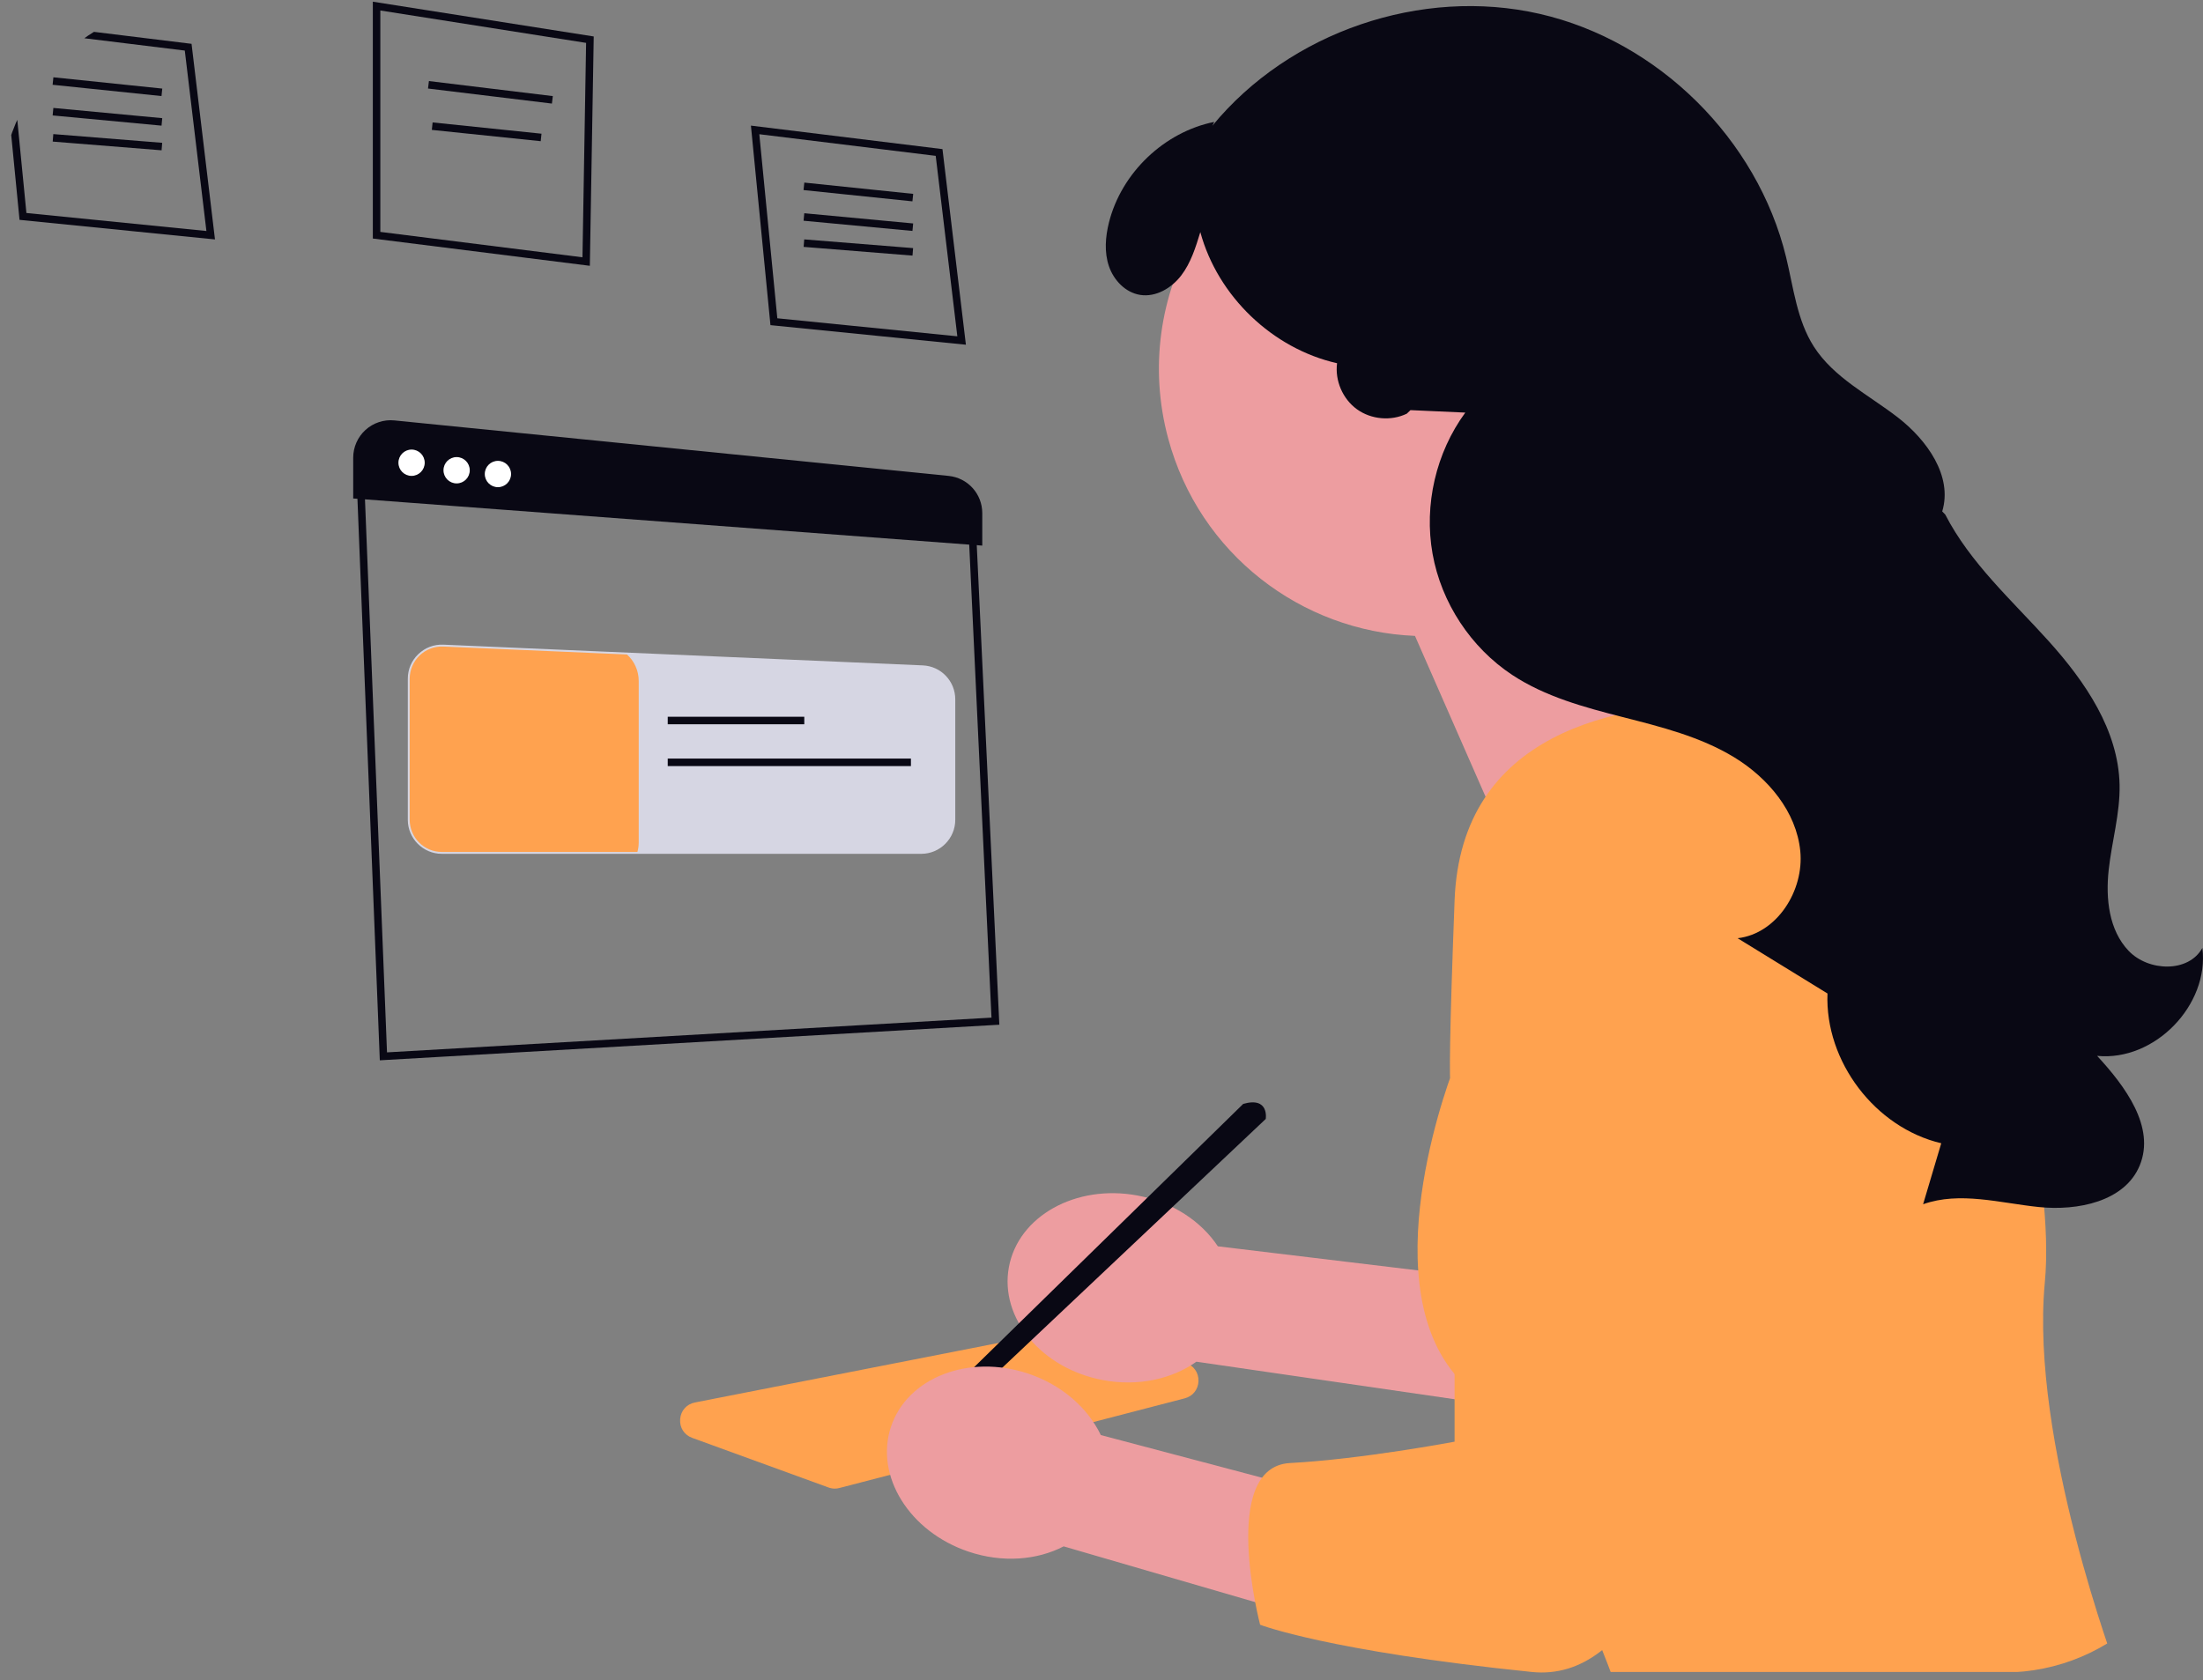 <svg width="232" height="177" viewBox="0 0 232 177" fill="none" xmlns="http://www.w3.org/2000/svg">
<rect x="0" y="0" width="232" height="177" fill="#808080" stroke="none"/>
<g clip-path="url(#clip0_42_45)">
<path d="M87.911 156.808C87.687 156.808 87.464 156.769 87.25 156.69L72.897 151.464C72.056 151.158 71.558 150.383 71.627 149.49C71.697 148.596 72.308 147.907 73.187 147.735L112.828 139.96C113.148 139.897 113.481 139.917 113.791 140.016L124.868 143.572C125.71 143.843 126.238 144.59 126.214 145.476C126.188 146.362 125.619 147.078 124.763 147.3L88.398 156.745C88.238 156.787 88.074 156.808 87.911 156.808Z" fill="#FFA24F"/>
<path d="M128.253 131.285L163.546 135.534L157.112 147.966L125.995 143.44C123.433 145.261 119.872 146.072 116.17 145.381C109.692 144.174 105.25 138.841 106.248 133.47C107.246 128.1 113.305 124.725 119.783 125.933C123.485 126.623 126.516 128.663 128.253 131.285Z" fill="#ED9DA0"/>
<path d="M177.258 31.517C173.21 16.514 157.789 7.638 142.813 11.693C127.837 15.748 118.978 31.198 123.026 46.201C126.308 58.369 137.072 66.505 149.012 66.983L163.617 100.271L184.321 70.725C184.321 70.725 176.561 64.921 171.224 57.453C177.229 50.606 179.809 40.974 177.258 31.517Z" fill="#ED9DA0"/>
<path d="M205.669 89.628C201.889 80.262 192.841 74.131 182.757 74.034C170.039 73.911 153.851 77.243 153.183 94.852C152.078 124.009 153.183 112.273 153.183 112.273C153.183 112.273 144.404 134.175 153.183 144.739C161.963 155.303 169.619 176.124 169.619 176.124H222.971C222.971 176.124 213.761 151.738 215.342 135.1C216.416 123.807 211.295 103.57 205.669 89.628Z" fill="#FFA24F"/>
<path d="M130.924 116.284L96.92 149.559L98.973 150.285L133.297 117.869C133.297 117.869 133.692 115.492 130.924 116.284Z" fill="#090814"/>
<path d="M231.935 99.853C230.473 102.493 226.252 102.344 224.17 100.162C222.087 97.981 221.739 94.654 222.066 91.653C222.392 88.652 223.275 85.701 223.215 82.683C223.099 76.924 219.593 71.804 215.741 67.527C211.89 63.25 207.487 59.321 204.855 54.2L204.537 53.872C205.661 50.152 202.935 46.352 199.866 43.974C196.796 41.597 193.116 39.784 191.02 36.513C189.237 33.731 188.877 30.307 188.096 27.094C185.073 14.646 174.622 4.319 162.156 1.463C149.689 -1.394 135.797 3.356 127.673 13.251L127.869 12.841C122.592 13.911 118.103 18.2 116.787 23.43C116.406 24.945 116.279 26.574 116.786 28.052C117.293 29.529 118.529 30.82 120.069 31.064C121.722 31.327 123.374 30.353 124.392 29.023C125.41 27.693 125.918 26.052 126.407 24.45C128.24 31.198 133.997 36.72 140.807 38.262C140.569 40.095 141.403 42.028 142.899 43.11C144.394 44.192 146.487 44.378 148.149 43.577L148.541 43.203C150.464 43.29 152.388 43.377 154.311 43.463C151.22 47.682 149.944 53.191 150.866 58.342C151.787 63.493 154.893 68.215 159.254 71.096C162.738 73.397 166.853 74.504 170.896 75.538C174.939 76.572 179.062 77.599 182.627 79.771C186.192 81.944 189.179 85.492 189.59 89.652C190.001 93.812 187.136 98.354 182.991 98.832C186.145 100.772 189.299 102.712 192.454 104.653C192.172 111.81 197.475 118.792 204.435 120.429C203.798 122.571 203.161 124.713 202.524 126.854C206.395 125.475 210.634 126.731 214.721 127.149C218.809 127.567 223.765 126.573 225.336 122.769C227.006 118.725 223.817 114.437 220.85 111.224C226.89 111.827 232.68 105.888 231.935 99.853Z" fill="#090814"/>
<path d="M39.998 111.692L39.982 111.289L37.576 50.87L40.264 48.931L40.409 48.943L96.566 53.483L102.814 56.353L102.825 56.594L105.241 107.942L39.998 111.692ZM38.383 51.264L40.756 110.855L104.414 107.196L102.046 56.872L96.363 54.261L40.49 49.744L38.383 51.264Z" fill="#090814"/>
<path d="M97.018 89.941H46.53C44.554 89.941 42.947 88.331 42.947 86.352V71.497C42.947 70.511 43.339 69.591 44.05 68.908C44.762 68.223 45.7 67.869 46.684 67.908L97.173 70.091C99.095 70.171 100.601 71.746 100.601 73.676V86.352C100.601 88.331 98.994 89.941 97.018 89.941Z" fill="#D6D6E3"/>
<path d="M67.264 71.739V88.733C67.264 89.082 67.217 89.422 67.126 89.743H46.53C44.659 89.743 43.145 88.226 43.145 86.352V71.497C43.145 69.568 44.75 68.027 46.676 68.106L66.031 68.942C66.79 69.632 67.264 70.63 67.264 71.739Z" fill="#FFA24F"/>
<path d="M84.7 75.501H70.32V76.293H84.7V75.501Z" fill="#090814"/>
<path d="M95.931 79.91H70.32V80.702H95.931V79.91Z" fill="#090814"/>
<path d="M22.64 25.221L2.057 23.159L0 2.141L20.172 4.616L22.64 25.221ZM2.781 22.436L21.737 24.334L19.461 5.327L0.883 3.048L2.781 22.436Z" fill="#090814"/>
<path d="M5.623 8.142L5.541 8.931L17.008 10.119L17.089 9.331L5.623 8.142Z" fill="#090814"/>
<path d="M5.619 11.37L5.545 12.16L17.012 13.235L17.085 12.446L5.619 11.37Z" fill="#090814"/>
<path d="M5.614 14.125L5.551 14.915L17.017 15.833L17.08 15.043L5.614 14.125Z" fill="#090814"/>
<path d="M101.72 36.312L81.137 34.25L79.08 13.232L99.252 15.707L101.72 36.312ZM81.861 33.527L100.818 35.426L98.541 16.418L79.964 14.139L81.861 33.527Z" fill="#090814"/>
<path d="M84.703 19.234L84.622 20.022L96.088 21.21L96.17 20.422L84.703 19.234Z" fill="#090814"/>
<path d="M84.699 22.462L84.626 23.251L96.092 24.326L96.166 23.537L84.699 22.462Z" fill="#090814"/>
<path d="M84.694 25.217L84.631 26.007L96.097 26.925L96.16 26.135L84.694 25.217Z" fill="#090814"/>
<path d="M62.117 27.999L39.263 25.127V0.178L62.525 3.841L62.117 27.999ZM40.053 24.428L61.341 27.103L61.723 4.517L40.053 1.105V24.428Z" fill="#090814"/>
<path d="M45.17 8.539L45.075 9.326L58.123 10.91L58.218 10.123L45.17 8.539Z" fill="#090814"/>
<path d="M45.558 12.896L45.477 13.684L56.943 14.873L57.025 14.084L45.558 12.896Z" fill="#090814"/>
<path d="M103.444 57.474L37.196 52.509V48.215C37.196 47.101 37.668 46.034 38.492 45.287C39.316 44.54 40.423 44.175 41.529 44.286L99.895 50.131C101.918 50.334 103.444 52.023 103.444 54.06L103.444 57.474Z" fill="#090814"/>
<path d="M43.343 50.13C44.107 50.13 44.727 49.51 44.727 48.744C44.727 47.978 44.107 47.357 43.343 47.357C42.579 47.357 41.959 47.978 41.959 48.744C41.959 49.51 42.579 50.13 43.343 50.13Z" fill="white"/>
<path d="M48.087 50.922C48.852 50.922 49.471 50.302 49.471 49.536C49.471 48.77 48.852 48.149 48.087 48.149C47.323 48.149 46.704 48.77 46.704 49.536C46.704 50.302 47.323 50.922 48.087 50.922Z" fill="white"/>
<path d="M52.437 51.319C53.201 51.319 53.821 50.698 53.821 49.932C53.821 49.167 53.201 48.546 52.437 48.546C51.673 48.546 51.053 49.167 51.053 49.932C51.053 50.698 51.673 51.319 52.437 51.319Z" fill="white"/>
<path d="M115.928 151.168L150.296 160.263L142.208 171.684L112.014 162.893C109.226 164.342 105.587 164.652 102.016 163.455C95.767 161.362 92.103 155.466 93.832 150.285C95.561 145.104 102.029 142.601 108.277 144.694C111.848 145.89 114.569 148.33 115.928 151.168Z" fill="#ED9DA0"/>
<path d="M184.321 112.273C184.321 112.273 182.82 178.327 161.32 176.124C139.821 173.921 132.703 171.148 132.703 171.148C132.703 171.148 128.354 154.511 135.867 154.114C143.379 153.718 153.183 151.865 153.183 151.865V103.958" fill="#FFA24F"/>
</g>
<defs>
<clipPath id="clip0_42_45">
<path d="M0 21.178C0 9.58 9.402 0.178 21 0.178H232V155.178C232 166.776 222.598 176.178 211 176.178H0V21.178Z" fill="white"/>
</clipPath>
</defs>
</svg>
